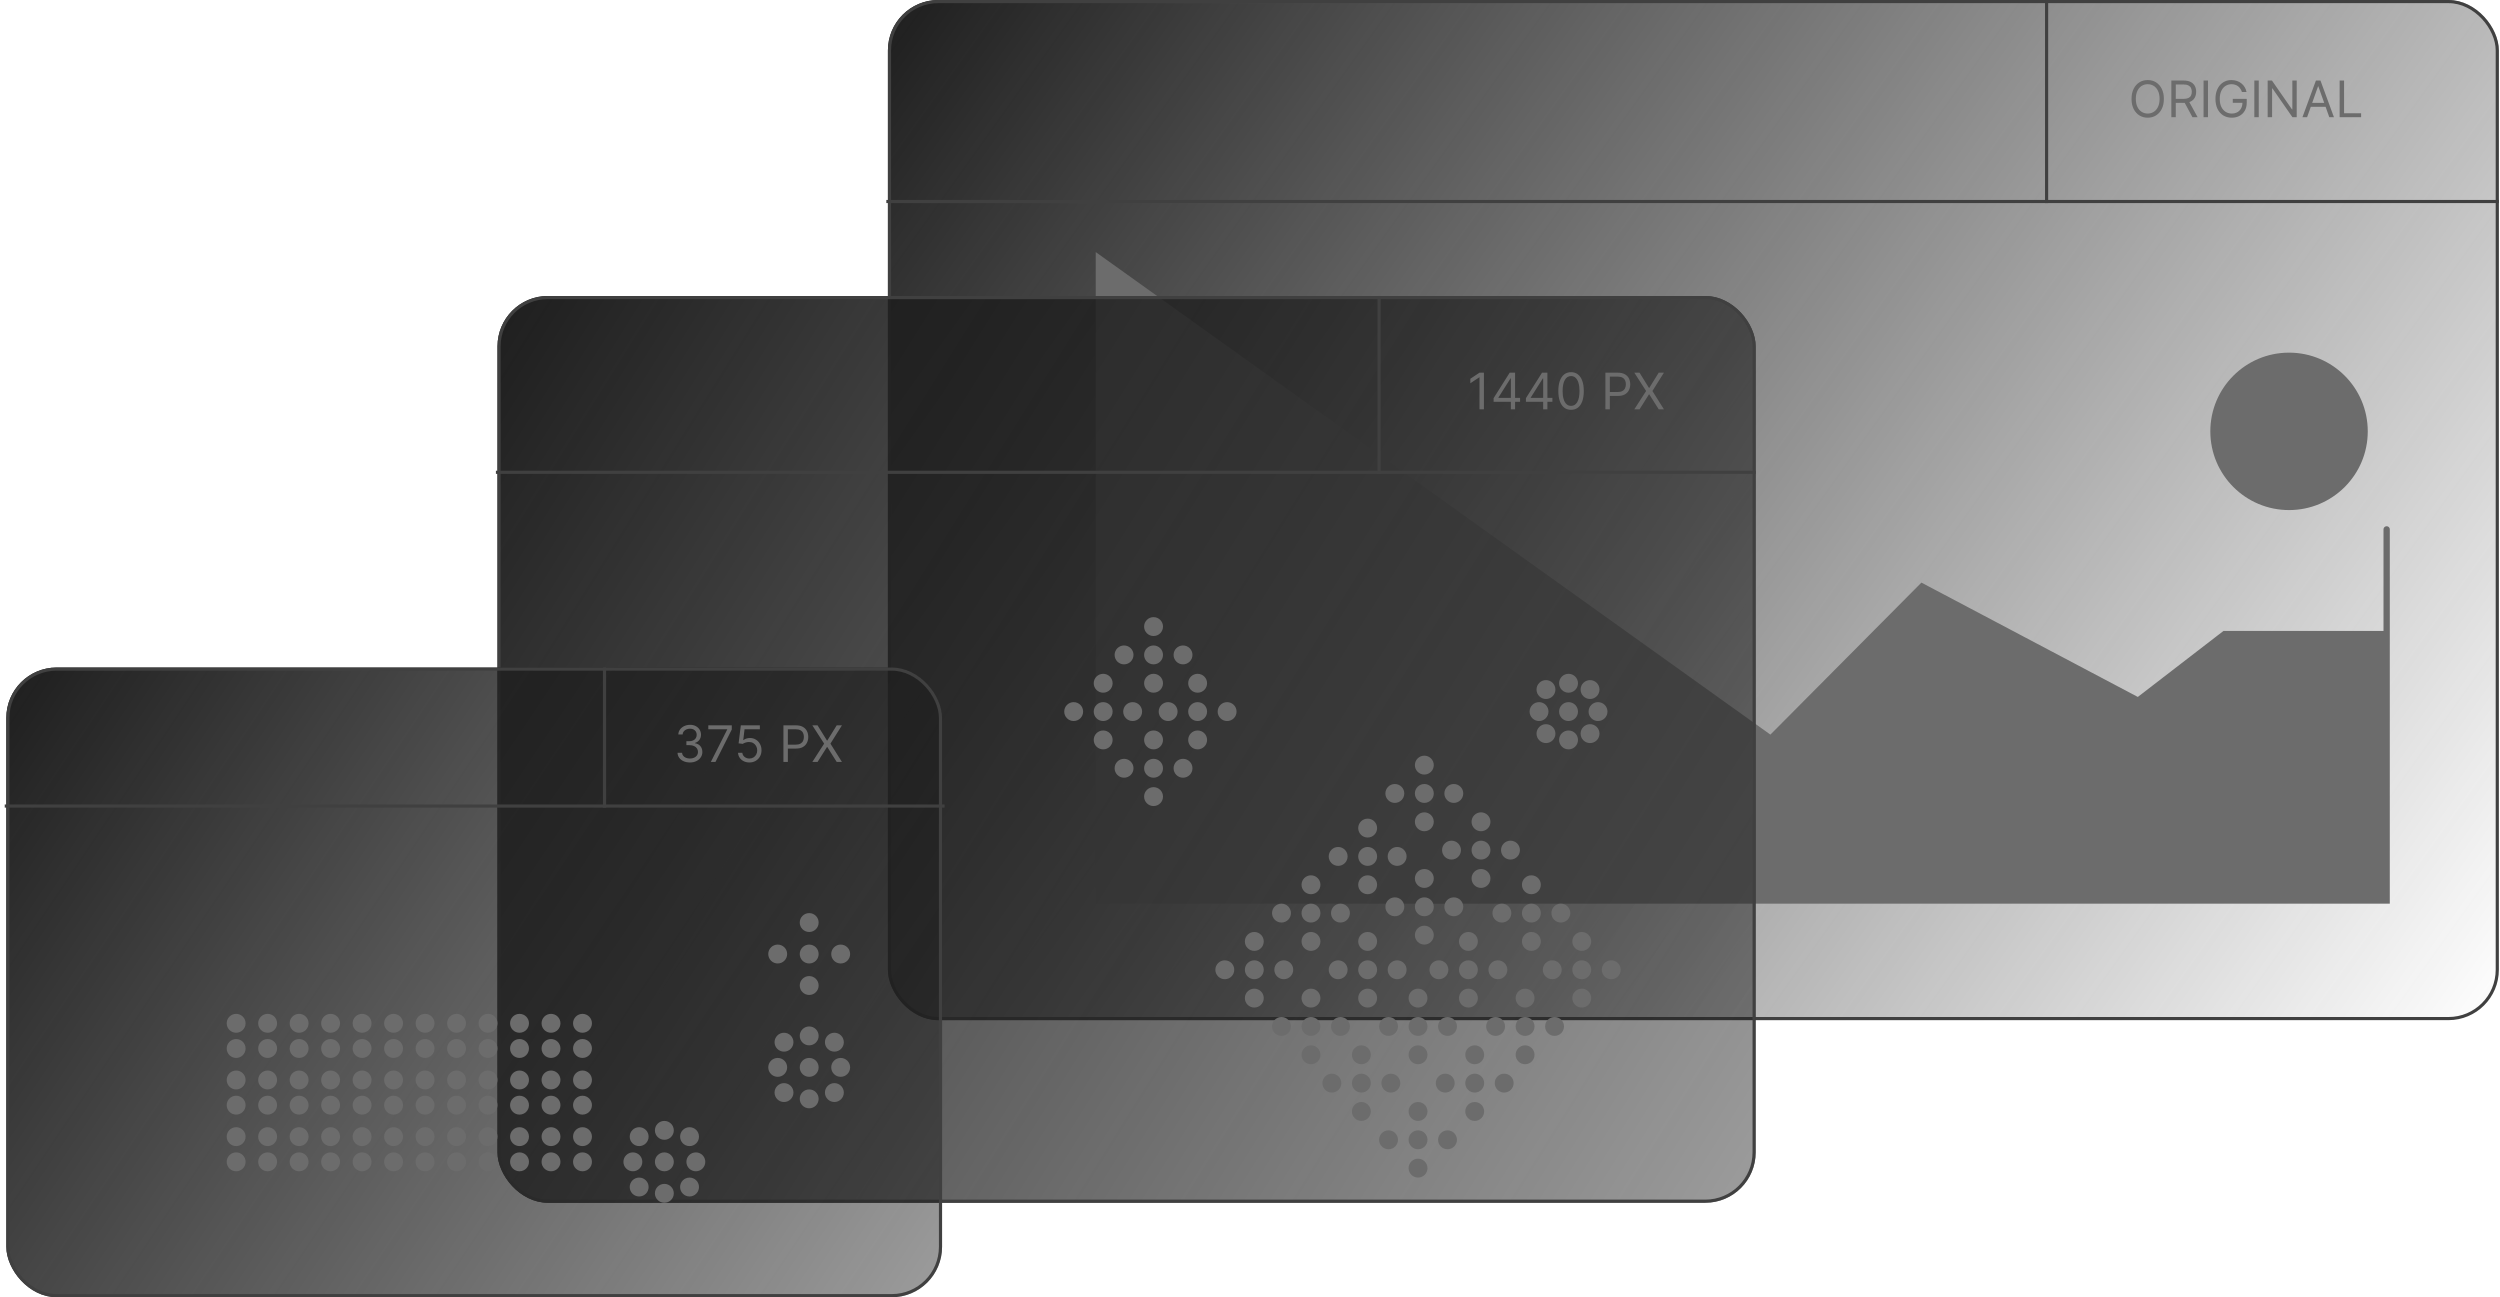 <svg width="397" height="206" viewBox="0 0 397 206" fill="none" xmlns="http://www.w3.org/2000/svg">
<g filter="url(#filter0_b_457_1133)">
<rect x="141" width="255.817" height="162" rx="8" fill="url(#paint0_linear_457_1133)"/>
<rect x="141.25" y="0.25" width="255.317" height="161.5" rx="7.75" stroke="#404040" stroke-width="0.5"/>
</g>
<path d="M324.75 32L324.75 32.25L325.25 32.25L325.25 32L324.75 32ZM324.75 -1.09278e-08L324.75 32L325.25 32L325.25 1.09278e-08L324.75 -1.09278e-08Z" fill="#404040"/>
<path d="M141 31.75L140.75 31.75L140.75 32.25L141 32.25L141 31.75ZM141 32.25L396.817 32.25L396.817 31.75L141 31.75L141 32.25Z" fill="#404040"/>
<path d="M343.623 15.701C343.623 16.315 343.513 16.845 343.291 17.292C343.069 17.739 342.765 18.084 342.379 18.326C341.993 18.569 341.551 18.69 341.055 18.69C340.559 18.69 340.118 18.569 339.731 18.326C339.345 18.084 339.041 17.739 338.819 17.292C338.598 16.845 338.487 16.315 338.487 15.701C338.487 15.088 338.598 14.557 338.819 14.11C339.041 13.663 339.345 13.319 339.731 13.076C340.118 12.834 340.559 12.713 341.055 12.713C341.551 12.713 341.993 12.834 342.379 13.076C342.765 13.319 343.069 13.663 343.291 14.11C343.513 14.557 343.623 15.088 343.623 15.701ZM342.942 15.701C342.942 15.197 342.857 14.772 342.689 14.426C342.522 14.079 342.296 13.817 342.01 13.639C341.726 13.461 341.407 13.372 341.055 13.372C340.703 13.372 340.384 13.461 340.098 13.639C339.814 13.817 339.587 14.079 339.419 14.426C339.252 14.772 339.169 15.197 339.169 15.701C339.169 16.205 339.252 16.63 339.419 16.977C339.587 17.323 339.814 17.586 340.098 17.764C340.384 17.942 340.703 18.031 341.055 18.031C341.407 18.031 341.726 17.942 342.01 17.764C342.296 17.586 342.522 17.323 342.689 16.977C342.857 16.63 342.942 16.205 342.942 15.701ZM344.808 18.61V12.792H346.774C347.229 12.792 347.602 12.87 347.893 13.025C348.185 13.178 348.401 13.39 348.541 13.659C348.681 13.928 348.751 14.233 348.751 14.576C348.751 14.919 348.681 15.223 348.541 15.488C348.401 15.753 348.186 15.962 347.896 16.113C347.606 16.263 347.236 16.338 346.785 16.338H345.194V15.701H346.763C347.073 15.701 347.323 15.656 347.513 15.565C347.704 15.474 347.842 15.345 347.927 15.178C348.015 15.01 348.058 14.809 348.058 14.576C348.058 14.343 348.015 14.14 347.927 13.966C347.84 13.791 347.701 13.657 347.51 13.562C347.318 13.466 347.066 13.417 346.751 13.417H345.513V18.61H344.808ZM347.547 15.997L348.979 18.61H348.16L346.751 15.997H347.547ZM350.63 12.792V18.61H349.925V12.792H350.63ZM356.02 14.61C355.957 14.419 355.875 14.248 355.773 14.096C355.672 13.943 355.552 13.812 355.412 13.704C355.273 13.596 355.116 13.514 354.94 13.457C354.764 13.4 354.571 13.372 354.361 13.372C354.016 13.372 353.702 13.461 353.42 13.639C353.138 13.817 352.914 14.079 352.747 14.426C352.58 14.772 352.497 15.197 352.497 15.701C352.497 16.205 352.581 16.63 352.75 16.977C352.918 17.323 353.147 17.586 353.434 17.764C353.722 17.942 354.046 18.031 354.406 18.031C354.739 18.031 355.033 17.96 355.287 17.818C355.542 17.674 355.741 17.471 355.883 17.21C356.027 16.947 356.099 16.637 356.099 16.281L356.315 16.326H354.565V15.701H356.781V16.326C356.781 16.805 356.679 17.222 356.474 17.576C356.272 17.93 355.991 18.205 355.633 18.4C355.277 18.593 354.868 18.69 354.406 18.69C353.891 18.69 353.438 18.569 353.048 18.326C352.66 18.084 352.357 17.739 352.139 17.292C351.923 16.845 351.815 16.315 351.815 15.701C351.815 15.241 351.877 14.827 352 14.46C352.125 14.091 352.301 13.776 352.528 13.517C352.756 13.257 353.024 13.058 353.335 12.92C353.646 12.782 353.988 12.713 354.361 12.713C354.667 12.713 354.953 12.759 355.219 12.852C355.486 12.943 355.723 13.072 355.932 13.241C356.142 13.408 356.317 13.607 356.457 13.841C356.597 14.072 356.694 14.328 356.747 14.61H356.02ZM358.692 12.792V18.61H357.988V12.792H358.692ZM364.719 12.792V18.61H364.037L360.866 14.042H360.809V18.61H360.105V12.792H360.787L363.969 17.372H364.025V12.792H364.719ZM366.367 18.61H365.628L367.765 12.792H368.492L370.628 18.61H369.89L368.151 13.713H368.106L366.367 18.61ZM366.64 16.338H369.617V16.963H366.64V16.338ZM371.535 18.61V12.792H372.239V17.985H374.944V18.61H371.535Z" fill="#6C6C6C"/>
<circle cx="363.5" cy="68.5" r="12.5" fill="#6C6C6C"/>
<path d="M353.261 100.689H379V143H174.5V89V41L281.193 117.311L305.216 93.133L339.534 111.267L353.261 100.689Z" fill="#6C6C6C"/>
<path d="M379 84.067V100.689M379 100.689H353.261L339.534 111.267L305.216 93.133L281.193 117.311L174.5 41V89V143H379V100.689Z" stroke="#6C6C6C" stroke-linecap="round"/>
<g filter="url(#filter1_b_457_1133)">
<rect x="79" y="47" width="199.803" height="144" rx="8" fill="url(#paint1_linear_457_1133)"/>
<rect x="79.25" y="47.25" width="199.303" height="143.5" rx="7.75" stroke="#404040" stroke-width="0.5"/>
</g>
<path d="M218.75 75L218.75 75.25L219.25 75.25L219.25 75L218.75 75ZM218.75 47L218.75 75L219.25 75L219.25 47L218.75 47Z" fill="#404040"/>
<path d="M79 74.75L78.75 74.75L78.75 75.25L79 75.25L79 74.75ZM79 75.25L278.803 75.25L278.803 74.75L79 74.75L79 75.25Z" fill="#404040"/>
<path d="M235.648 59.182V65H234.943V59.92H234.909L233.489 60.864V60.148L234.943 59.182H235.648ZM237.185 63.807V63.227L239.741 59.182H240.162V60.08H239.878L237.946 63.136V63.182H241.389V63.807H237.185ZM239.923 65V63.631V63.361V59.182H240.594V65H239.923ZM242.317 63.807V63.227L244.874 59.182H245.295V60.08H245.011L243.079 63.136V63.182H246.522V63.807H242.317ZM245.056 65V63.631V63.361V59.182H245.727V65H245.056ZM249.484 65.079C249.056 65.079 248.692 64.963 248.391 64.73C248.089 64.495 247.859 64.155 247.7 63.71C247.541 63.263 247.462 62.724 247.462 62.091C247.462 61.462 247.541 60.925 247.7 60.48C247.861 60.033 248.092 59.692 248.393 59.457C248.696 59.221 249.06 59.102 249.484 59.102C249.909 59.102 250.271 59.221 250.572 59.457C250.875 59.692 251.107 60.033 251.266 60.48C251.427 60.925 251.507 61.462 251.507 62.091C251.507 62.724 251.428 63.263 251.268 63.71C251.109 64.155 250.879 64.495 250.578 64.73C250.277 64.963 249.912 65.079 249.484 65.079ZM249.484 64.454C249.909 64.454 250.238 64.25 250.473 63.841C250.708 63.432 250.825 62.849 250.825 62.091C250.825 61.587 250.771 61.158 250.663 60.804C250.557 60.45 250.404 60.18 250.203 59.994C250.004 59.809 249.765 59.716 249.484 59.716C249.064 59.716 248.735 59.923 248.499 60.338C248.262 60.751 248.143 61.335 248.143 62.091C248.143 62.595 248.196 63.023 248.303 63.375C248.409 63.727 248.561 63.995 248.76 64.179C248.961 64.363 249.202 64.454 249.484 64.454ZM254.939 65V59.182H256.905C257.361 59.182 257.734 59.264 258.024 59.429C258.316 59.592 258.532 59.812 258.672 60.091C258.812 60.369 258.882 60.68 258.882 61.023C258.882 61.365 258.812 61.677 258.672 61.957C258.534 62.238 258.32 62.461 258.03 62.628C257.74 62.793 257.369 62.875 256.916 62.875H255.507V62.25H256.893C257.206 62.25 257.457 62.196 257.646 62.088C257.836 61.98 257.973 61.834 258.058 61.651C258.145 61.465 258.189 61.256 258.189 61.023C258.189 60.79 258.145 60.581 258.058 60.398C257.973 60.214 257.835 60.07 257.643 59.966C257.452 59.86 257.198 59.807 256.882 59.807H255.643V65H254.939ZM260.358 59.182L261.858 61.602H261.903L263.403 59.182H264.233L262.403 62.091L264.233 65H263.403L261.903 62.625H261.858L260.358 65H259.528L261.403 62.091L259.528 59.182H260.358Z" fill="#6C6C6C"/>
<circle cx="253.766" cy="113" r="1.5" fill="#6C6C6C"/>
<circle cx="252.5" cy="116.5" r="1.5" fill="#6C6C6C"/>
<circle cx="245.5" cy="116.5" r="1.5" fill="#6C6C6C"/>
<circle cx="245.5" cy="109.5" r="1.5" fill="#6C6C6C"/>
<circle cx="252.5" cy="109.5" r="1.5" fill="#6C6C6C"/>
<circle cx="255.865" cy="154" r="1.5" fill="#6C6C6C"/>
<circle cx="221.865" cy="154" r="1.5" fill="#6C6C6C"/>
<circle cx="239.865" cy="135" r="1.5" fill="#6C6C6C"/>
<circle cx="238.865" cy="172" r="1.5" fill="#6C6C6C"/>
<circle cx="237.865" cy="154" r="1.5" fill="#6C6C6C"/>
<circle cx="203.865" cy="154" r="1.5" fill="#6C6C6C"/>
<circle cx="221.865" cy="136" r="1.5" fill="#6C6C6C"/>
<circle cx="220.865" cy="172" r="1.5" fill="#6C6C6C"/>
<circle cx="247.865" cy="145" r="1.5" fill="#6C6C6C"/>
<circle cx="212.865" cy="145" r="1.5" fill="#6C6C6C"/>
<circle cx="230.865" cy="126" r="1.5" fill="#6C6C6C"/>
<circle cx="179.865" cy="113" r="1.5" fill="#6C6C6C"/>
<circle cx="194.865" cy="113" r="1.5" fill="#6C6C6C"/>
<circle cx="187.865" cy="104" r="1.5" fill="#6C6C6C"/>
<circle cx="187.865" cy="122" r="1.5" fill="#6C6C6C"/>
<circle cx="229.865" cy="163" r="1.5" fill="#6C6C6C"/>
<circle cx="246.865" cy="163" r="1.5" fill="#6C6C6C"/>
<circle cx="212.865" cy="163" r="1.5" fill="#6C6C6C"/>
<circle cx="230.865" cy="144" r="1.5" fill="#6C6C6C"/>
<circle cx="229.865" cy="181" r="1.5" fill="#6C6C6C"/>
<circle cx="249.084" cy="113" r="1.5" fill="#6C6C6C"/>
<circle cx="251.184" cy="154" r="1.5" fill="#6C6C6C"/>
<circle cx="217.184" cy="154" r="1.5" fill="#6C6C6C"/>
<circle cx="235.184" cy="135" r="1.5" fill="#6C6C6C"/>
<circle cx="234.184" cy="172" r="1.5" fill="#6C6C6C"/>
<circle cx="233.184" cy="154" r="1.5" fill="#6C6C6C"/>
<circle cx="199.184" cy="154" r="1.5" fill="#6C6C6C"/>
<circle cx="217.184" cy="136" r="1.5" fill="#6C6C6C"/>
<circle cx="216.184" cy="172" r="1.5" fill="#6C6C6C"/>
<circle cx="243.184" cy="145" r="1.5" fill="#6C6C6C"/>
<circle cx="208.184" cy="145" r="1.5" fill="#6C6C6C"/>
<circle cx="226.184" cy="126" r="1.5" fill="#6C6C6C"/>
<circle cx="175.184" cy="113" r="1.5" fill="#6C6C6C"/>
<circle cx="190.184" cy="113" r="1.5" fill="#6C6C6C"/>
<circle cx="183.184" cy="104" r="1.5" fill="#6C6C6C"/>
<circle cx="183.184" cy="122" r="1.5" fill="#6C6C6C"/>
<circle cx="225.184" cy="163" r="1.5" fill="#6C6C6C"/>
<circle cx="242.184" cy="163" r="1.5" fill="#6C6C6C"/>
<circle cx="208.184" cy="163" r="1.5" fill="#6C6C6C"/>
<circle cx="226.184" cy="144" r="1.5" fill="#6C6C6C"/>
<circle cx="225.184" cy="181" r="1.5" fill="#6C6C6C"/>
<circle cx="244.4" cy="113" r="1.5" fill="#6C6C6C"/>
<circle cx="246.5" cy="154" r="1.5" fill="#6C6C6C"/>
<circle cx="212.5" cy="154" r="1.5" fill="#6C6C6C"/>
<circle cx="230.5" cy="135" r="1.5" fill="#6C6C6C"/>
<circle cx="229.5" cy="172" r="1.5" fill="#6C6C6C"/>
<circle cx="228.5" cy="154" r="1.5" fill="#6C6C6C"/>
<circle cx="194.5" cy="154" r="1.5" fill="#6C6C6C"/>
<circle cx="212.5" cy="136" r="1.5" fill="#6C6C6C"/>
<circle cx="211.5" cy="172" r="1.5" fill="#6C6C6C"/>
<circle cx="238.5" cy="145" r="1.5" fill="#6C6C6C"/>
<circle cx="203.5" cy="145" r="1.5" fill="#6C6C6C"/>
<circle cx="221.5" cy="126" r="1.5" fill="#6C6C6C"/>
<circle cx="170.5" cy="113" r="1.5" fill="#6C6C6C"/>
<circle cx="185.5" cy="113" r="1.5" fill="#6C6C6C"/>
<circle cx="178.5" cy="104" r="1.5" fill="#6C6C6C"/>
<circle cx="178.5" cy="122" r="1.5" fill="#6C6C6C"/>
<circle cx="220.5" cy="163" r="1.5" fill="#6C6C6C"/>
<circle cx="237.5" cy="163" r="1.5" fill="#6C6C6C"/>
<circle cx="203.5" cy="163" r="1.5" fill="#6C6C6C"/>
<circle cx="221.5" cy="144" r="1.5" fill="#6C6C6C"/>
<circle cx="220.5" cy="181" r="1.5" fill="#6C6C6C"/>
<circle cx="249.084" cy="108.5" r="1.5" fill="#6C6C6C"/>
<circle cx="251.184" cy="149.5" r="1.5" fill="#6C6C6C"/>
<circle cx="217.184" cy="149.5" r="1.5" fill="#6C6C6C"/>
<circle cx="235.184" cy="130.5" r="1.5" fill="#6C6C6C"/>
<circle cx="234.184" cy="167.5" r="1.5" fill="#6C6C6C"/>
<circle cx="233.184" cy="149.5" r="1.5" fill="#6C6C6C"/>
<circle cx="199.184" cy="149.5" r="1.5" fill="#6C6C6C"/>
<circle cx="217.184" cy="131.5" r="1.5" fill="#6C6C6C"/>
<circle cx="216.184" cy="167.5" r="1.5" fill="#6C6C6C"/>
<circle cx="243.184" cy="140.5" r="1.5" fill="#6C6C6C"/>
<circle cx="208.184" cy="140.5" r="1.5" fill="#6C6C6C"/>
<circle cx="226.184" cy="121.5" r="1.5" fill="#6C6C6C"/>
<circle cx="175.184" cy="108.5" r="1.5" fill="#6C6C6C"/>
<circle cx="190.184" cy="108.5" r="1.5" fill="#6C6C6C"/>
<circle cx="183.184" cy="99.5" r="1.5" fill="#6C6C6C"/>
<circle cx="183.184" cy="117.5" r="1.5" fill="#6C6C6C"/>
<circle cx="225.184" cy="158.5" r="1.5" fill="#6C6C6C"/>
<circle cx="242.184" cy="158.5" r="1.5" fill="#6C6C6C"/>
<circle cx="208.184" cy="158.5" r="1.5" fill="#6C6C6C"/>
<circle cx="226.184" cy="139.5" r="1.5" fill="#6C6C6C"/>
<circle cx="225.184" cy="176.5" r="1.5" fill="#6C6C6C"/>
<circle cx="249.084" cy="117.5" r="1.5" fill="#6C6C6C"/>
<circle cx="251.184" cy="158.5" r="1.5" fill="#6C6C6C"/>
<circle cx="217.184" cy="158.5" r="1.5" fill="#6C6C6C"/>
<circle cx="235.184" cy="139.5" r="1.5" fill="#6C6C6C"/>
<circle cx="234.184" cy="176.5" r="1.5" fill="#6C6C6C"/>
<circle cx="233.184" cy="158.5" r="1.5" fill="#6C6C6C"/>
<circle cx="199.184" cy="158.5" r="1.5" fill="#6C6C6C"/>
<circle cx="217.184" cy="140.5" r="1.5" fill="#6C6C6C"/>
<circle cx="216.184" cy="176.5" r="1.5" fill="#6C6C6C"/>
<circle cx="243.184" cy="149.5" r="1.5" fill="#6C6C6C"/>
<circle cx="208.184" cy="149.5" r="1.5" fill="#6C6C6C"/>
<circle cx="226.184" cy="130.5" r="1.5" fill="#6C6C6C"/>
<circle cx="175.184" cy="117.5" r="1.5" fill="#6C6C6C"/>
<circle cx="190.184" cy="117.5" r="1.5" fill="#6C6C6C"/>
<circle cx="183.184" cy="108.5" r="1.5" fill="#6C6C6C"/>
<circle cx="183.184" cy="126.5" r="1.5" fill="#6C6C6C"/>
<circle cx="225.184" cy="167.5" r="1.5" fill="#6C6C6C"/>
<circle cx="242.184" cy="167.5" r="1.5" fill="#6C6C6C"/>
<circle cx="208.184" cy="167.5" r="1.5" fill="#6C6C6C"/>
<circle cx="226.184" cy="148.5" r="1.5" fill="#6C6C6C"/>
<circle cx="225.184" cy="185.5" r="1.5" fill="#6C6C6C"/>
<g filter="url(#filter2_b_457_1133)">
<rect x="1" y="106" width="148.6" height="100" rx="8" fill="url(#paint2_linear_457_1133)"/>
<rect x="1.25" y="106.25" width="148.1" height="99.5" rx="7.75" stroke="#404040" stroke-width="0.5"/>
</g>
<path d="M95.75 128L95.75 128.25L96.25 128.25L96.25 128L95.75 128ZM95.75 106L95.75 128L96.25 128L96.25 106L95.75 106Z" fill="#404040"/>
<path d="M1 127.75L0.75 127.75L0.75 128.25L1 128.25L1 127.75ZM1 128.25L150 128.25L150 127.75L1 127.75L1 128.25Z" fill="#404040"/>
<path d="M109.568 121.08C109.193 121.08 108.859 121.015 108.565 120.886C108.274 120.758 108.042 120.579 107.869 120.349C107.699 120.118 107.606 119.85 107.591 119.545H108.307C108.322 119.733 108.386 119.895 108.5 120.031C108.614 120.166 108.762 120.27 108.946 120.344C109.13 120.418 109.333 120.455 109.557 120.455C109.807 120.455 110.028 120.411 110.222 120.324C110.415 120.237 110.566 120.116 110.676 119.96C110.786 119.805 110.841 119.625 110.841 119.42C110.841 119.206 110.788 119.018 110.682 118.855C110.576 118.69 110.42 118.562 110.216 118.469C110.011 118.376 109.761 118.33 109.466 118.33H109V117.705H109.466C109.697 117.705 109.9 117.663 110.074 117.58C110.25 117.496 110.387 117.379 110.486 117.227C110.586 117.076 110.636 116.898 110.636 116.693C110.636 116.496 110.593 116.325 110.506 116.179C110.419 116.033 110.295 115.92 110.136 115.838C109.979 115.757 109.794 115.716 109.58 115.716C109.379 115.716 109.189 115.753 109.011 115.827C108.835 115.899 108.691 116.004 108.58 116.142C108.468 116.278 108.407 116.443 108.398 116.636H107.716C107.727 116.331 107.819 116.064 107.991 115.835C108.164 115.604 108.389 115.424 108.668 115.295C108.948 115.167 109.256 115.102 109.591 115.102C109.951 115.102 110.259 115.175 110.517 115.321C110.775 115.465 110.973 115.655 111.111 115.892C111.249 116.129 111.318 116.384 111.318 116.659C111.318 116.987 111.232 117.266 111.06 117.497C110.889 117.728 110.657 117.888 110.364 117.977V118.023C110.731 118.083 111.018 118.24 111.224 118.491C111.431 118.741 111.534 119.051 111.534 119.42C111.534 119.737 111.448 120.021 111.276 120.273C111.105 120.523 110.872 120.72 110.577 120.864C110.281 121.008 109.945 121.08 109.568 121.08ZM112.878 121L115.48 115.852V115.807H112.48V115.182H116.207V115.841L113.616 121H112.878ZM119.006 121.08C118.673 121.08 118.373 121.013 118.106 120.881C117.839 120.748 117.625 120.566 117.464 120.335C117.303 120.104 117.215 119.841 117.2 119.545H117.881C117.908 119.809 118.027 120.027 118.239 120.199C118.453 120.369 118.709 120.455 119.006 120.455C119.245 120.455 119.457 120.399 119.643 120.287C119.83 120.175 119.977 120.022 120.083 119.827C120.191 119.63 120.245 119.407 120.245 119.159C120.245 118.905 120.189 118.679 120.077 118.48C119.968 118.279 119.816 118.121 119.623 118.006C119.43 117.89 119.209 117.831 118.961 117.83C118.783 117.828 118.6 117.855 118.413 117.912C118.225 117.967 118.071 118.038 117.95 118.125L117.29 118.045L117.643 115.182H120.665V115.807H118.234L118.029 117.523H118.063C118.183 117.428 118.332 117.349 118.512 117.287C118.692 117.224 118.879 117.193 119.075 117.193C119.431 117.193 119.748 117.278 120.026 117.449C120.307 117.617 120.526 117.848 120.685 118.142C120.846 118.436 120.927 118.771 120.927 119.148C120.927 119.519 120.844 119.85 120.677 120.142C120.512 120.432 120.285 120.661 119.995 120.83C119.705 120.996 119.376 121.08 119.006 121.08ZM124.408 121V115.182H126.374C126.83 115.182 127.203 115.264 127.493 115.429C127.785 115.592 128 115.812 128.141 116.091C128.281 116.369 128.351 116.68 128.351 117.023C128.351 117.366 128.281 117.677 128.141 117.957C128.002 118.238 127.788 118.461 127.499 118.628C127.209 118.793 126.838 118.875 126.385 118.875H124.976V118.25H126.362C126.675 118.25 126.926 118.196 127.115 118.088C127.304 117.98 127.442 117.834 127.527 117.651C127.614 117.465 127.658 117.256 127.658 117.023C127.658 116.79 127.614 116.581 127.527 116.398C127.442 116.214 127.304 116.07 127.112 115.966C126.921 115.86 126.667 115.807 126.351 115.807H125.112V121H124.408ZM129.827 115.182L131.327 117.602H131.372L132.872 115.182H133.702L131.872 118.091L133.702 121H132.872L131.372 118.625H131.327L129.827 121H128.997L130.872 118.091L128.997 115.182H129.827Z" fill="#6C6C6C"/>
<circle cx="133.5" cy="151.5" r="1.5" fill="#6C6C6C"/>
<circle cx="133.5" cy="169.5" r="1.5" fill="#6C6C6C"/>
<circle cx="110.5" cy="184.5" r="1.5" fill="#6C6C6C"/>
<circle cx="128.5" cy="151.5" r="1.5" fill="#6C6C6C"/>
<circle cx="128.5" cy="169.5" r="1.5" fill="#6C6C6C"/>
<circle cx="105.5" cy="184.5" r="1.5" fill="#6C6C6C"/>
<circle cx="123.5" cy="151.5" r="1.5" fill="#6C6C6C"/>
<circle cx="123.5" cy="169.5" r="1.5" fill="#6C6C6C"/>
<circle cx="100.5" cy="184.5" r="1.5" fill="#6C6C6C"/>
<circle cx="92.5" cy="184.5" r="1.5" fill="#6C6C6C"/>
<circle cx="92.5" cy="175.5" r="1.5" fill="#6C6C6C"/>
<circle cx="92.5" cy="166.5" r="1.5" fill="#6C6C6C"/>
<circle cx="82.5" cy="184.5" r="1.5" fill="#6C6C6C"/>
<circle cx="82.5" cy="175.5" r="1.5" fill="#6C6C6C"/>
<circle cx="82.5" cy="166.5" r="1.5" fill="#6C6C6C"/>
<circle cx="72.5" cy="184.5" r="1.5" fill="#6C6C6C"/>
<circle cx="72.5" cy="175.5" r="1.5" fill="#6C6C6C"/>
<circle cx="72.5" cy="166.5" r="1.5" fill="#6C6C6C"/>
<circle cx="62.5" cy="184.5" r="1.5" fill="#6C6C6C"/>
<circle cx="62.5" cy="175.5" r="1.5" fill="#6C6C6C"/>
<circle cx="62.5" cy="166.5" r="1.5" fill="#6C6C6C"/>
<circle cx="52.5" cy="184.5" r="1.5" fill="#6C6C6C"/>
<circle cx="52.5" cy="175.5" r="1.5" fill="#6C6C6C"/>
<circle cx="52.5" cy="166.5" r="1.5" fill="#6C6C6C"/>
<circle cx="42.5" cy="184.5" r="1.5" fill="#6C6C6C"/>
<circle cx="42.5" cy="175.5" r="1.5" fill="#6C6C6C"/>
<circle cx="42.5" cy="166.5" r="1.5" fill="#6C6C6C"/>
<circle cx="87.5" cy="184.5" r="1.5" fill="#6C6C6C"/>
<circle cx="87.5" cy="175.5" r="1.5" fill="#6C6C6C"/>
<circle cx="87.5" cy="166.5" r="1.5" fill="#6C6C6C"/>
<circle cx="77.5" cy="184.5" r="1.5" fill="#6C6C6C"/>
<circle cx="77.5" cy="175.5" r="1.5" fill="#6C6C6C"/>
<circle cx="77.5" cy="166.5" r="1.5" fill="#6C6C6C"/>
<circle cx="67.5" cy="184.5" r="1.5" fill="#6C6C6C"/>
<circle cx="67.5" cy="175.5" r="1.5" fill="#6C6C6C"/>
<circle cx="67.5" cy="166.5" r="1.5" fill="#6C6C6C"/>
<circle cx="57.5" cy="184.5" r="1.5" fill="#6C6C6C"/>
<circle cx="57.5" cy="175.5" r="1.5" fill="#6C6C6C"/>
<circle cx="57.5" cy="166.5" r="1.5" fill="#6C6C6C"/>
<circle cx="47.5" cy="184.5" r="1.5" fill="#6C6C6C"/>
<circle cx="47.5" cy="175.5" r="1.5" fill="#6C6C6C"/>
<circle cx="47.5" cy="166.5" r="1.5" fill="#6C6C6C"/>
<circle cx="37.5" cy="184.5" r="1.5" fill="#6C6C6C"/>
<circle cx="37.5" cy="175.5" r="1.5" fill="#6C6C6C"/>
<circle cx="37.5" cy="166.5" r="1.5" fill="#6C6C6C"/>
<circle cx="92.5" cy="180.5" r="1.5" fill="#6C6C6C"/>
<circle cx="92.5" cy="171.5" r="1.5" fill="#6C6C6C"/>
<circle cx="92.5" cy="162.5" r="1.5" fill="#6C6C6C"/>
<circle cx="82.5" cy="180.5" r="1.5" fill="#6C6C6C"/>
<circle cx="82.5" cy="171.5" r="1.5" fill="#6C6C6C"/>
<circle cx="82.5" cy="162.5" r="1.5" fill="#6C6C6C"/>
<circle cx="72.5" cy="180.5" r="1.5" fill="#6C6C6C"/>
<circle cx="72.5" cy="171.5" r="1.5" fill="#6C6C6C"/>
<circle cx="72.5" cy="162.5" r="1.5" fill="#6C6C6C"/>
<circle cx="62.5" cy="180.5" r="1.5" fill="#6C6C6C"/>
<circle cx="62.5" cy="171.5" r="1.5" fill="#6C6C6C"/>
<circle cx="62.5" cy="162.5" r="1.5" fill="#6C6C6C"/>
<circle cx="52.5" cy="180.5" r="1.5" fill="#6C6C6C"/>
<circle cx="52.5" cy="171.5" r="1.5" fill="#6C6C6C"/>
<circle cx="52.5" cy="162.5" r="1.5" fill="#6C6C6C"/>
<circle cx="42.5" cy="180.5" r="1.5" fill="#6C6C6C"/>
<circle cx="42.5" cy="171.5" r="1.5" fill="#6C6C6C"/>
<circle cx="42.5" cy="162.5" r="1.5" fill="#6C6C6C"/>
<circle cx="87.5" cy="180.5" r="1.5" fill="#6C6C6C"/>
<circle cx="87.5" cy="171.5" r="1.5" fill="#6C6C6C"/>
<circle cx="87.5" cy="162.5" r="1.5" fill="#6C6C6C"/>
<circle cx="77.5" cy="180.5" r="1.5" fill="#6C6C6C"/>
<circle cx="77.5" cy="171.5" r="1.5" fill="#6C6C6C"/>
<circle cx="77.5" cy="162.5" r="1.5" fill="#6C6C6C"/>
<circle cx="67.5" cy="180.5" r="1.5" fill="#6C6C6C"/>
<circle cx="67.5" cy="171.5" r="1.5" fill="#6C6C6C"/>
<circle cx="67.5" cy="162.5" r="1.5" fill="#6C6C6C"/>
<circle cx="57.5" cy="180.5" r="1.5" fill="#6C6C6C"/>
<circle cx="57.5" cy="171.5" r="1.5" fill="#6C6C6C"/>
<circle cx="57.5" cy="162.5" r="1.5" fill="#6C6C6C"/>
<circle cx="47.5" cy="180.5" r="1.5" fill="#6C6C6C"/>
<circle cx="47.5" cy="171.5" r="1.5" fill="#6C6C6C"/>
<circle cx="47.5" cy="162.5" r="1.5" fill="#6C6C6C"/>
<circle cx="37.5" cy="180.5" r="1.5" fill="#6C6C6C"/>
<circle cx="37.5" cy="171.5" r="1.5" fill="#6C6C6C"/>
<circle cx="37.5" cy="162.5" r="1.5" fill="#6C6C6C"/>
<circle cx="128.5" cy="146.5" r="1.5" fill="#6C6C6C"/>
<circle cx="128.5" cy="164.5" r="1.5" fill="#6C6C6C"/>
<circle cx="105.5" cy="179.5" r="1.5" fill="#6C6C6C"/>
<circle cx="132.5" cy="165.5" r="1.5" fill="#6C6C6C"/>
<circle cx="109.5" cy="180.5" r="1.5" fill="#6C6C6C"/>
<circle cx="132.5" cy="173.5" r="1.5" fill="#6C6C6C"/>
<circle cx="109.5" cy="188.5" r="1.5" fill="#6C6C6C"/>
<circle cx="124.5" cy="173.5" r="1.5" fill="#6C6C6C"/>
<circle cx="101.5" cy="188.5" r="1.5" fill="#6C6C6C"/>
<circle cx="124.5" cy="165.5" r="1.5" fill="#6C6C6C"/>
<circle cx="101.5" cy="180.5" r="1.5" fill="#6C6C6C"/>
<circle cx="128.5" cy="156.5" r="1.5" fill="#6C6C6C"/>
<circle cx="128.5" cy="174.5" r="1.5" fill="#6C6C6C"/>
<circle cx="105.5" cy="189.5" r="1.5" fill="#6C6C6C"/>
<defs>
<filter id="filter0_b_457_1133" x="127" y="-14" width="283.816" height="190" filterUnits="userSpaceOnUse" color-interpolation-filters="sRGB">
<feFlood flood-opacity="0" result="BackgroundImageFix"/>
<feGaussianBlur in="BackgroundImageFix" stdDeviation="7"/>
<feComposite in2="SourceAlpha" operator="in" result="effect1_backgroundBlur_457_1133"/>
<feBlend mode="normal" in="SourceGraphic" in2="effect1_backgroundBlur_457_1133" result="shape"/>
</filter>
<filter id="filter1_b_457_1133" x="67" y="35" width="223.803" height="168" filterUnits="userSpaceOnUse" color-interpolation-filters="sRGB">
<feFlood flood-opacity="0" result="BackgroundImageFix"/>
<feGaussianBlur in="BackgroundImageFix" stdDeviation="6"/>
<feComposite in2="SourceAlpha" operator="in" result="effect1_backgroundBlur_457_1133"/>
<feBlend mode="normal" in="SourceGraphic" in2="effect1_backgroundBlur_457_1133" result="shape"/>
</filter>
<filter id="filter2_b_457_1133" x="-3" y="102" width="156.601" height="108" filterUnits="userSpaceOnUse" color-interpolation-filters="sRGB">
<feFlood flood-opacity="0" result="BackgroundImageFix"/>
<feGaussianBlur in="BackgroundImageFix" stdDeviation="2"/>
<feComposite in2="SourceAlpha" operator="in" result="effect1_backgroundBlur_457_1133"/>
<feBlend mode="normal" in="SourceGraphic" in2="effect1_backgroundBlur_457_1133" result="shape"/>
</filter>
<linearGradient id="paint0_linear_457_1133" x1="141" y1="0" x2="387.607" y2="175.879" gradientUnits="userSpaceOnUse">
<stop stop-color="#1E1E1E"/>
<stop offset="1" stop-color="#1E1E1E" stop-opacity="0"/>
</linearGradient>
<linearGradient id="paint1_linear_457_1133" x1="79" y1="47" x2="287.644" y2="177.749" gradientUnits="userSpaceOnUse">
<stop stop-color="#1E1E1E"/>
<stop offset="1" stop-color="#1E1E1E" stop-opacity="0.44"/>
</linearGradient>
<linearGradient id="paint2_linear_457_1133" x1="1" y1="106" x2="150" y2="206" gradientUnits="userSpaceOnUse">
<stop stop-color="#1E1E1E"/>
<stop offset="1" stop-color="#1E1E1E" stop-opacity="0.44"/>
</linearGradient>
</defs>
</svg>
